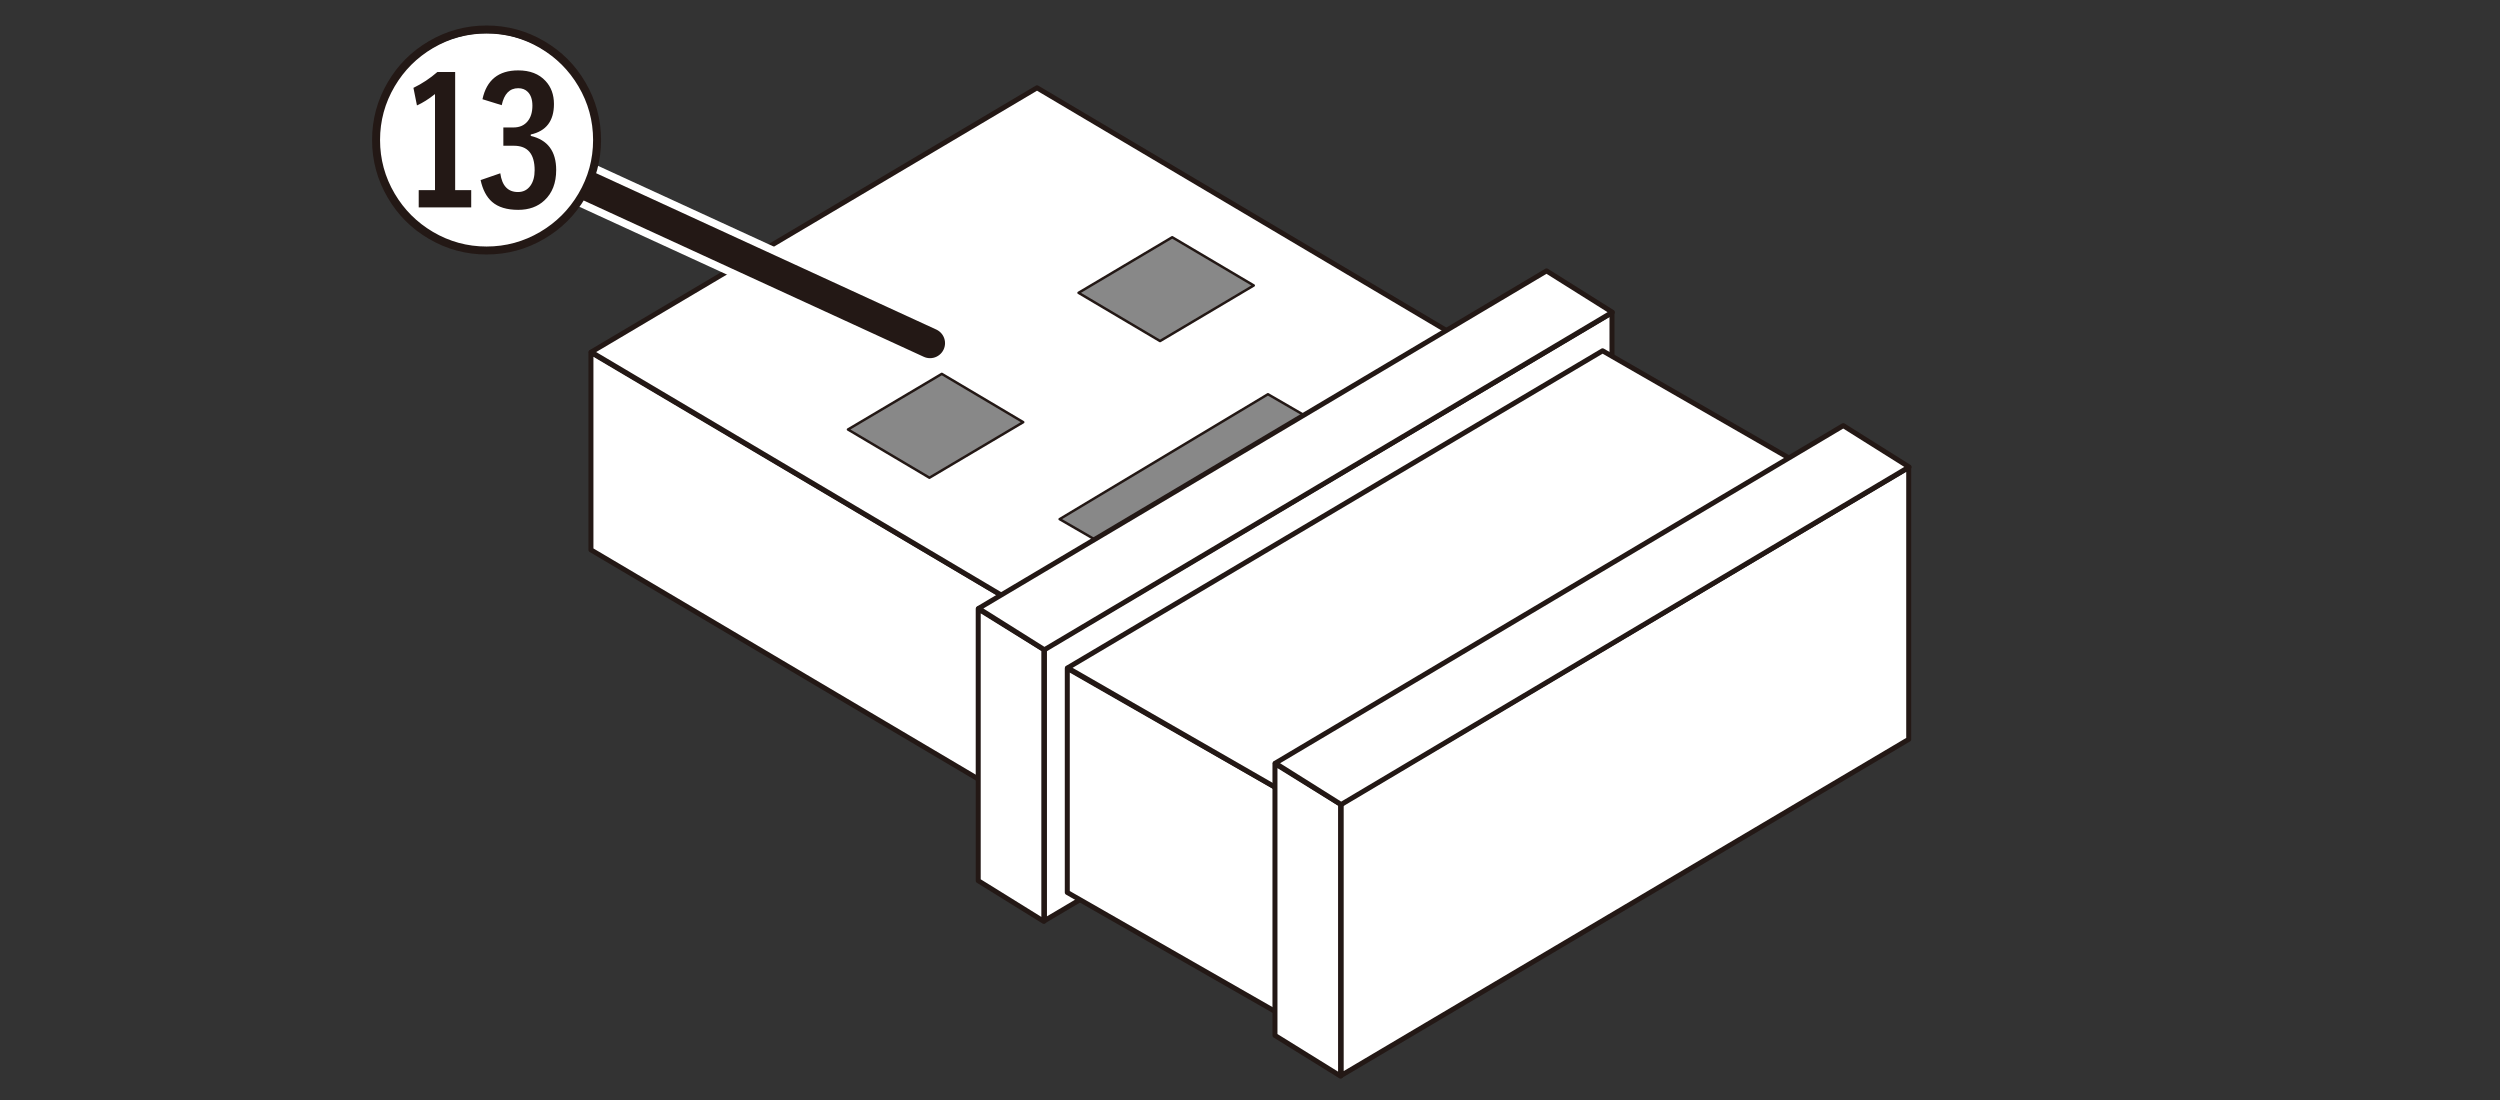 <?xml version="1.0" encoding="utf-8"?>
<!-- Generator: Adobe Illustrator 27.1.1, SVG Export Plug-In . SVG Version: 6.00 Build 0)  -->
<svg version="1.1" xmlns="http://www.w3.org/2000/svg" xmlns:xlink="http://www.w3.org/1999/xlink" x="0px" y="0px"
	 viewBox="0 0 250 110" enable-background="new 0 0 250 110" xml:space="preserve">
<rect x="0" y="0" width="250" height="110" fill="#333333" stroke="none"/>
<g id="レイヤー_1">
	<g>
		<polygon fill="#FFFFFF" stroke="#231815" stroke-width="0.5" stroke-linejoin="round" points="107.501,83.629 59.093,54.986 
			59.093,35.241 107.501,63.884 		"/>
		<polygon fill="#FFFFFF" stroke="#231815" stroke-width="0.5" stroke-linejoin="round" points="59.126,35.205 107.541,63.905 
			152.117,37.481 103.702,8.781 		"/>
		<polygon fill="#888888" stroke="#231815" stroke-width="0.25" stroke-linejoin="round" points="116.005,34.106 107.855,29.282 
			117.222,23.724 125.375,28.547 		"/>
		<polygon fill="#888888" stroke="#231815" stroke-width="0.25" stroke-linejoin="round" points="92.943,47.775 84.798,42.949 
			94.18,37.388 102.322,42.217 		"/>
		<polygon fill="#888888" stroke="#231815" stroke-width="0.25" stroke-linejoin="round" points="113.347,56.187 105.964,51.914 
			126.795,39.423 134.172,43.694 		"/>
		<g>
			<g>
				<polygon fill="#FFFFFF" stroke="#231815" stroke-width="0.5" stroke-linejoin="round" points="104.385,92.139 97.822,88.068 
					97.822,60.886 104.385,64.955 				"/>
				<polygon fill="#FFFFFF" stroke="#231815" stroke-width="0.5" stroke-linejoin="round" points="161.198,58.457 104.446,92.071 
					104.446,64.89 161.198,31.273 				"/>
				<polygon fill="#FFFFFF" stroke="#231815" stroke-width="0.5" stroke-linejoin="round" points="97.858,60.842 104.441,64.978 
					161.234,31.222 154.653,27.089 				"/>
			</g>
			<g>
				<polygon fill="#FFFFFF" stroke="#231815" stroke-width="0.5" stroke-linejoin="round" points="128.974,101.983 106.729,89.247 
					106.729,66.83 128.974,79.563 				"/>
				<polygon fill="#FFFFFF" stroke="#231815" stroke-width="0.5" stroke-linejoin="round" points="182.484,70.35 129.035,101.916 
					129.035,79.498 182.484,47.93 				"/>
				<polygon fill="#FFFFFF" stroke="#231815" stroke-width="0.5" stroke-linejoin="round" points="106.764,66.786 129.029,79.586 
					182.519,47.879 160.257,35.081 				"/>
			</g>
			<g>
				<polygon fill="#FFFFFF" stroke="#231815" stroke-width="0.5" stroke-linejoin="round" points="134.059,107.614 127.496,103.543 
					127.496,76.361 134.059,80.43 				"/>
				<polygon fill="#FFFFFF" stroke="#231815" stroke-width="0.5" stroke-linejoin="round" points="190.872,73.932 134.119,107.547 
					134.119,80.365 190.872,46.748 				"/>
				<polygon fill="#FFFFFF" stroke="#231815" stroke-width="0.5" stroke-linejoin="round" points="127.531,76.317 134.114,80.453 
					190.907,46.697 184.327,42.563 				"/>
			</g>
		</g>
	</g>
</g>
<g id="レイヤー_2">
	<g>
		
			<line fill="none" stroke="#FFFFFF" stroke-width="4.5" stroke-linecap="round" stroke-linejoin="round" x1="93.003" y1="34.317" x2="53.386" y2="16.11"/>
		
			<line fill="none" stroke="#231815" stroke-width="3" stroke-linecap="round" stroke-linejoin="round" x1="93.003" y1="34.317" x2="53.386" y2="16.11"/>
	</g>
	<g>
		<path fill="#FFFFFF" d="M59.447,14.132c0,5.971-4.831,10.802-10.799,10.802c-5.974,0-10.805-4.831-10.805-10.802
			c0-6.038,4.875-10.802,10.805-10.802C54.572,3.33,59.447,8.094,59.447,14.132z"/>
		<g>
			<path fill="#231815" d="M48.657,2.551c2.07,0,3.996,0.523,5.777,1.57c1.727,1.008,3.094,2.375,4.102,4.102
				c1.047,1.781,1.57,3.707,1.57,5.777s-0.523,3.996-1.57,5.777c-1.008,1.727-2.375,3.094-4.102,4.102
				c-1.781,1.047-3.707,1.57-5.777,1.57s-3.996-0.523-5.777-1.57c-1.727-1.008-3.094-2.375-4.102-4.102
				c-1.047-1.781-1.57-3.707-1.57-5.777s0.523-3.996,1.57-5.777c1.008-1.727,2.375-3.094,4.102-4.102
				C44.661,3.074,46.586,2.551,48.657,2.551z M48.657,3.348c-1.922,0-3.711,0.488-5.367,1.465c-1.602,0.945-2.875,2.219-3.82,3.82
				c-0.977,1.656-1.465,3.445-1.465,5.367s0.488,3.711,1.465,5.367c0.945,1.602,2.219,2.875,3.82,3.82
				c1.656,0.977,3.445,1.465,5.367,1.465s3.711-0.488,5.367-1.465c1.602-0.945,2.875-2.219,3.82-3.82
				c0.977-1.656,1.465-3.445,1.465-5.367s-0.488-3.711-1.465-5.367c-0.945-1.602-2.219-2.875-3.82-3.82
				C52.368,3.836,50.579,3.348,48.657,3.348z M45.516,7.203v11.812h1.605v1.723h-5.25v-1.723H43.5V9.406
				c-0.625,0.5-1.227,0.879-1.805,1.137l-0.352-1.758c0.867-0.422,1.664-0.949,2.391-1.582H45.516z M48.247,9.922
				C48.661,8,49.852,7.039,51.821,7.039c1.172,0,2.082,0.352,2.73,1.055c0.562,0.602,0.844,1.371,0.844,2.309
				c0,1.688-0.773,2.703-2.32,3.047v0.141c1.695,0.398,2.543,1.535,2.543,3.41c0,1.297-0.391,2.309-1.172,3.035
				c-0.672,0.633-1.547,0.949-2.625,0.949c-1.133,0-2.004-0.266-2.613-0.797c-0.555-0.484-0.938-1.211-1.148-2.18l1.969-0.68
				c0.172,1.25,0.762,1.875,1.77,1.875c0.523,0,0.938-0.211,1.242-0.633c0.281-0.391,0.422-0.906,0.422-1.547
				c0-1.633-0.691-2.449-2.074-2.449h-1.055v-1.828h1.008c0.625,0,1.105-0.215,1.441-0.645c0.305-0.383,0.457-0.895,0.457-1.535
				c0-0.602-0.152-1.059-0.457-1.371c-0.242-0.25-0.562-0.375-0.961-0.375c-0.859,0-1.41,0.566-1.652,1.699L48.247,9.922z"/>
		</g>
	</g>
	<g>
	</g>
	<g>
	</g>
	<g>
	</g>
	<g>
	</g>
	<g>
	</g>
	<g>
	</g>
</g>
</svg>
